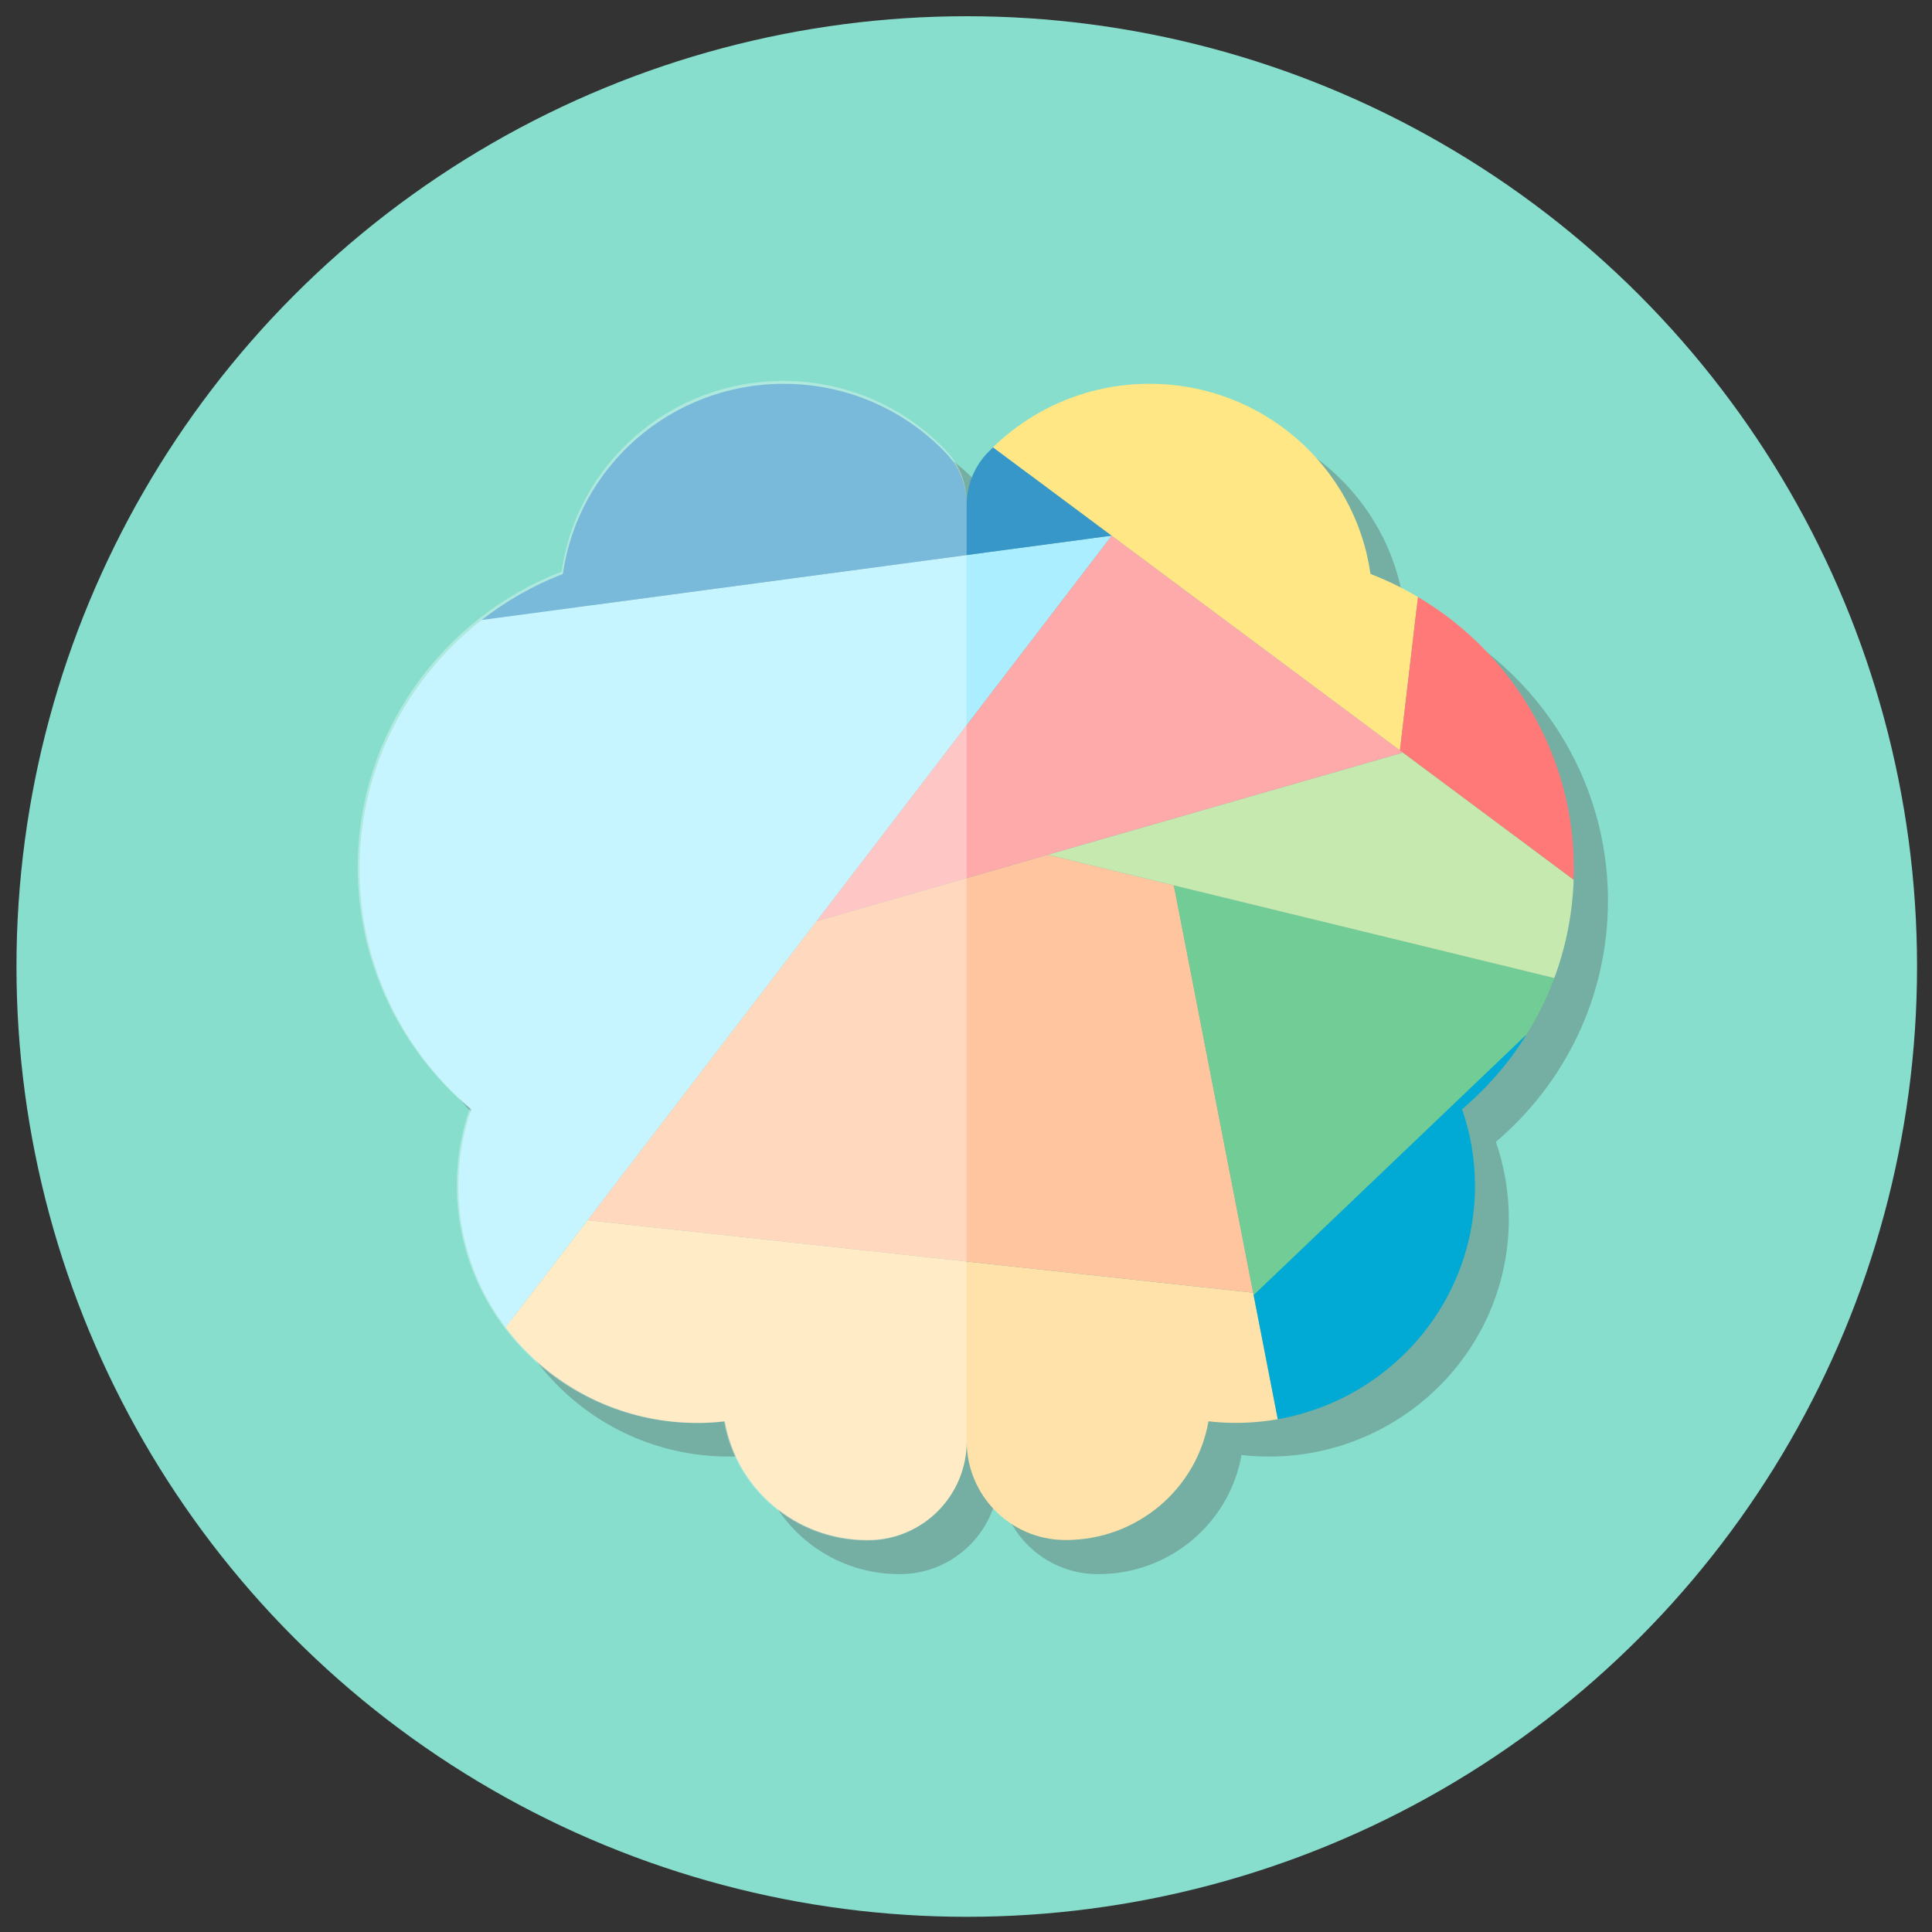 <?xml version="1.0" encoding="UTF-8" standalone="no"?>
<svg
   xmlns:dc="http://purl.org/dc/elements/1.1/"
   xmlns:cc="http://creativecommons.org/ns#"
   xmlns:rdf="http://www.w3.org/1999/02/22-rdf-syntax-ns#"
   xmlns:svg="http://www.w3.org/2000/svg"
   xmlns="http://www.w3.org/2000/svg"
   xmlns:sodipodi="http://sodipodi.sourceforge.net/DTD/sodipodi-0.dtd"
   xmlns:inkscape="http://www.inkscape.org/namespaces/inkscape"
   height="300"
   viewBox="0 0 37.5 37.5"
   width="300"
   version="1.1"
   id="svg898"
   sodipodi:docname="emotionMind.svg"
   inkscape:version="1.0beta2 (2b71d25, 2019-12-03)"
   inkscape:export-filename="/Users/mike.xiao/Documents/Projects/DBT_icons/dbt_icons/emotionMind.png"
   inkscape:export-xdpi="197.75999"
   inkscape:export-ydpi="197.75999">
  <rect x="0" y="0" width="37.5" height="37.5" fill="#333333" stroke="none"/>
  <defs
     id="defs902">
    <inkscape:path-effect
       lpeversion="1"
       is_visible="true"
       id="path-effect1255"
       effect="spiro" />
    <clipPath
       id="clipPath1046"
       clipPathUnits="userSpaceOnUse">
      <circle
         r="297.057"
         cy="151.482"
         cx="223.039"
         id="circle1048"
         style="opacity:1;fill:#554133;fill-opacity:1;stroke-width:3.962" />
    </clipPath>
    <filter
       id="filter927"
       style="color-interpolation-filters:sRGB;"
       x="-0.2"
       width="1.4"
       y="-0.2"
       height="1.4"
       inkscape:menu-tooltip="Paint objects with a transparent turbulence which wraps around color edges"
       inkscape:menu="Distort"
       inkscape:label="Swirl">
      <feGaussianBlur
         id="feGaussianBlur909"
         result="result10"
         stdDeviation="3" />
      <feBlend
         id="feBlend911"
         result="fbSourceGraphic"
         in="result10"
         mode="normal"
         in2="result10" />
      <feGaussianBlur
         id="feGaussianBlur913"
         in="fbSourceGraphic"
         result="result8"
         stdDeviation="3" />
      <feTurbulence
         id="feTurbulence915"
         baseFrequency="0.2"
         numOctaves="1"
         type="fractalNoise"
         result="result7"
         seed="0" />
      <feComposite
         id="feComposite917"
         in="result8"
         operator="in"
         result="result6"
         in2="result8" />
      <feDisplacementMap
         id="feDisplacementMap919"
         result="result4"
         scale="50"
         yChannelSelector="G"
         xChannelSelector="R"
         in="result7"
         in2="result6" />
      <feComposite
         id="feComposite921"
         k3="1"
         k1="1"
         in="result8"
         operator="arithmetic"
         result="result2"
         in2="result4" />
      <feComposite
         id="feComposite923"
         operator="in"
         in="fbSourceGraphic"
         result="fbSourceGraphic"
         in2="result2" />
      <feDisplacementMap
         id="feDisplacementMap925"
         xChannelSelector="R"
         scale="50"
         yChannelSelector="G"
         in2="result4" />
    </filter>
    <filter
       id="filter1075"
       inkscape:label="Electrize"
       style="color-interpolation-filters:sRGB;">
      <feGaussianBlur
         id="feGaussianBlur1065"
         result="blur"
         stdDeviation="2" />
      <feComponentTransfer
         id="feComponentTransfer1073"
         result="fbSourceGraphic"
         in="blur">
        <feFuncR
           id="feFuncR1067"
           tableValues="0 1 0 1 0"
           type="table" />
        <feFuncG
           id="feFuncG1069"
           tableValues="0 1 0 1 0"
           type="table" />
        <feFuncB
           id="feFuncB1071"
           tableValues="0 1 0 1 0"
           type="table" />
      </feComponentTransfer>
      <feColorMatrix
         id="feColorMatrix1077"
         values="0 0 0 -1 0 0 0 0 -1 0 0 0 0 -1 0 0 0 0 1 0"
         in="fbSourceGraphic"
         result="fbSourceGraphicAlpha" />
      <feGaussianBlur
         in="fbSourceGraphic"
         result="blur"
         stdDeviation="2"
         id="feGaussianBlur1079" />
      <feComponentTransfer
         result="component"
         in="blur"
         id="feComponentTransfer1081">
        <feFuncR
           tableValues="1 0 1"
           type="table"
           id="feFuncR1083" />
        <feFuncG
           tableValues="1 0 1"
           type="table"
           id="feFuncG1085" />
        <feFuncB
           tableValues="1 0 1"
           type="table"
           id="feFuncB1087" />
      </feComponentTransfer>
    </filter>
    <clipPath
       id="clipPath2034"
       clipPathUnits="userSpaceOnUse">
      <path
         inkscape:connector-curvature="0"
         d="m 154.778,67.277 v 83.238 83.238 c 0,9.56 -7.665,17.445 -17.225,17.516 h -0.216 c -12.573,0 -23.004,-9.121 -25.075,-21.1 -1.556,0.187 -3.153,0.285 -4.758,0.285 -23.241,0 -42.081,-18.844 -42.081,-42.085 0,-4.776 0.805,-9.372 2.269,-13.655 -12.014,-10.317 -19.635,-25.621 -19.635,-42.71 0,-23.844 14.82,-44.223 35.753,-52.42 C 86.452,60.499 102.815,45.807 122.622,45.807 c 11.249,0 21.381,4.736 28.523,12.318 2.335,2.467 3.628,5.756 3.628,9.156 z m 87.069,107.434 c 1.478,4.283 2.269,8.879 2.269,13.655 0,23.242 -18.839,42.085 -42.081,42.085 -1.605,0 -3.188,-0.092 -4.758,-0.285 -2.071,11.979 -12.502,21.1 -25.075,21.1 h -0.196 c -9.561,-0.07 -17.226,-7.955 -17.226,-17.515 V 67.274 c 0,-3.399 1.288,-6.689 3.615,-9.156 7.155,-7.582 17.287,-12.318 28.519,-12.318 19.811,0 36.188,14.692 38.827,33.778 20.924,8.201 35.753,28.58 35.753,52.42 0.004,17.089 -7.617,32.393 -19.644,42.71 z m 0,0"
         style="fill:#ff6da6;fill-opacity:1;stroke-width:1.126"
         id="path2036" />
    </clipPath>
    <clipPath
       id="clipPath2038"
       clipPathUnits="userSpaceOnUse">
      <path
         inkscape:connector-curvature="0"
         d="m 154.778,67.277 v 83.238 83.238 c 0,9.56 -7.665,17.445 -17.225,17.516 h -0.216 c -12.573,0 -23.004,-9.121 -25.075,-21.1 -1.556,0.187 -3.153,0.285 -4.758,0.285 -23.241,0 -42.081,-18.844 -42.081,-42.085 0,-4.776 0.805,-9.372 2.269,-13.655 -12.014,-10.317 -19.635,-25.621 -19.635,-42.71 0,-23.844 14.82,-44.223 35.753,-52.42 C 86.452,60.499 102.815,45.807 122.622,45.807 c 11.249,0 21.381,4.736 28.523,12.318 2.335,2.467 3.628,5.756 3.628,9.156 z m 87.069,107.434 c 1.478,4.283 2.269,8.879 2.269,13.655 0,23.242 -18.839,42.085 -42.081,42.085 -1.605,0 -3.188,-0.092 -4.758,-0.285 -2.071,11.979 -12.502,21.1 -25.075,21.1 h -0.196 c -9.561,-0.07 -17.226,-7.955 -17.226,-17.515 V 67.274 c 0,-3.399 1.288,-6.689 3.615,-9.156 7.155,-7.582 17.287,-12.318 28.519,-12.318 19.811,0 36.188,14.692 38.827,33.778 20.924,8.201 35.753,28.58 35.753,52.42 0.004,17.089 -7.617,32.393 -19.644,42.71 z m 0,0"
         style="fill:#ff6da6;fill-opacity:1;stroke-width:1.126"
         id="path2040" />
    </clipPath>
    <clipPath
       id="clipPath2042"
       clipPathUnits="userSpaceOnUse">
      <path
         inkscape:connector-curvature="0"
         d="m 154.778,67.277 v 83.238 83.238 c 0,9.56 -7.665,17.445 -17.225,17.516 h -0.216 c -12.573,0 -23.004,-9.121 -25.075,-21.1 -1.556,0.187 -3.153,0.285 -4.758,0.285 -23.241,0 -42.081,-18.844 -42.081,-42.085 0,-4.776 0.805,-9.372 2.269,-13.655 -12.014,-10.317 -19.635,-25.621 -19.635,-42.71 0,-23.844 14.82,-44.223 35.753,-52.42 C 86.452,60.499 102.815,45.807 122.622,45.807 c 11.249,0 21.381,4.736 28.523,12.318 2.335,2.467 3.628,5.756 3.628,9.156 z m 87.069,107.434 c 1.478,4.283 2.269,8.879 2.269,13.655 0,23.242 -18.839,42.085 -42.081,42.085 -1.605,0 -3.188,-0.092 -4.758,-0.285 -2.071,11.979 -12.502,21.1 -25.075,21.1 h -0.196 c -9.561,-0.07 -17.226,-7.955 -17.226,-17.515 V 67.274 c 0,-3.399 1.288,-6.689 3.615,-9.156 7.155,-7.582 17.287,-12.318 28.519,-12.318 19.811,0 36.188,14.692 38.827,33.778 20.924,8.201 35.753,28.58 35.753,52.42 0.004,17.089 -7.617,32.393 -19.644,42.71 z m 0,0"
         style="fill:#ff6da6;fill-opacity:1;stroke-width:1.126"
         id="path2044" />
    </clipPath>
    <clipPath
       id="clipPath2046"
       clipPathUnits="userSpaceOnUse">
      <path
         inkscape:connector-curvature="0"
         d="m 154.778,67.277 v 83.238 83.238 c 0,9.56 -7.665,17.445 -17.225,17.516 h -0.216 c -12.573,0 -23.004,-9.121 -25.075,-21.1 -1.556,0.187 -3.153,0.285 -4.758,0.285 -23.241,0 -42.081,-18.844 -42.081,-42.085 0,-4.776 0.805,-9.372 2.269,-13.655 -12.014,-10.317 -19.635,-25.621 -19.635,-42.71 0,-23.844 14.82,-44.223 35.753,-52.42 C 86.452,60.499 102.815,45.807 122.622,45.807 c 11.249,0 21.381,4.736 28.523,12.318 2.335,2.467 3.628,5.756 3.628,9.156 z m 87.069,107.434 c 1.478,4.283 2.269,8.879 2.269,13.655 0,23.242 -18.839,42.085 -42.081,42.085 -1.605,0 -3.188,-0.092 -4.758,-0.285 -2.071,11.979 -12.502,21.1 -25.075,21.1 h -0.196 c -9.561,-0.07 -17.226,-7.955 -17.226,-17.515 V 67.274 c 0,-3.399 1.288,-6.689 3.615,-9.156 7.155,-7.582 17.287,-12.318 28.519,-12.318 19.811,0 36.188,14.692 38.827,33.778 20.924,8.201 35.753,28.58 35.753,52.42 0.004,17.089 -7.617,32.393 -19.644,42.71 z m 0,0"
         style="fill:#ff6da6;fill-opacity:1;stroke-width:1.126"
         id="path2048" />
    </clipPath>
    <clipPath
       id="clipPath2050"
       clipPathUnits="userSpaceOnUse">
      <path
         inkscape:connector-curvature="0"
         d="m 154.778,67.277 v 83.238 83.238 c 0,9.56 -7.665,17.445 -17.225,17.516 h -0.216 c -12.573,0 -23.004,-9.121 -25.075,-21.1 -1.556,0.187 -3.153,0.285 -4.758,0.285 -23.241,0 -42.081,-18.844 -42.081,-42.085 0,-4.776 0.805,-9.372 2.269,-13.655 -12.014,-10.317 -19.635,-25.621 -19.635,-42.71 0,-23.844 14.82,-44.223 35.753,-52.42 C 86.452,60.499 102.815,45.807 122.622,45.807 c 11.249,0 21.381,4.736 28.523,12.318 2.335,2.467 3.628,5.756 3.628,9.156 z m 87.069,107.434 c 1.478,4.283 2.269,8.879 2.269,13.655 0,23.242 -18.839,42.085 -42.081,42.085 -1.605,0 -3.188,-0.092 -4.758,-0.285 -2.071,11.979 -12.502,21.1 -25.075,21.1 h -0.196 c -9.561,-0.07 -17.226,-7.955 -17.226,-17.515 V 67.274 c 0,-3.399 1.288,-6.689 3.615,-9.156 7.155,-7.582 17.287,-12.318 28.519,-12.318 19.811,0 36.188,14.692 38.827,33.778 20.924,8.201 35.753,28.58 35.753,52.42 0.004,17.089 -7.617,32.393 -19.644,42.71 z m 0,0"
         style="fill:#ff6da6;fill-opacity:1;stroke-width:1.126"
         id="path2052" />
    </clipPath>
    <clipPath
       id="clipPath2054"
       clipPathUnits="userSpaceOnUse">
      <path
         inkscape:connector-curvature="0"
         d="m 154.778,67.277 v 83.238 83.238 c 0,9.56 -7.665,17.445 -17.225,17.516 h -0.216 c -12.573,0 -23.004,-9.121 -25.075,-21.1 -1.556,0.187 -3.153,0.285 -4.758,0.285 -23.241,0 -42.081,-18.844 -42.081,-42.085 0,-4.776 0.805,-9.372 2.269,-13.655 -12.014,-10.317 -19.635,-25.621 -19.635,-42.71 0,-23.844 14.82,-44.223 35.753,-52.42 C 86.452,60.499 102.815,45.807 122.622,45.807 c 11.249,0 21.381,4.736 28.523,12.318 2.335,2.467 3.628,5.756 3.628,9.156 z m 87.069,107.434 c 1.478,4.283 2.269,8.879 2.269,13.655 0,23.242 -18.839,42.085 -42.081,42.085 -1.605,0 -3.188,-0.092 -4.758,-0.285 -2.071,11.979 -12.502,21.1 -25.075,21.1 h -0.196 c -9.561,-0.07 -17.226,-7.955 -17.226,-17.515 V 67.274 c 0,-3.399 1.288,-6.689 3.615,-9.156 7.155,-7.582 17.287,-12.318 28.519,-12.318 19.811,0 36.188,14.692 38.827,33.778 20.924,8.201 35.753,28.58 35.753,52.42 0.004,17.089 -7.617,32.393 -19.644,42.71 z m 0,0"
         style="fill:#ff6da6;fill-opacity:1;stroke-width:1.126"
         id="path2056" />
    </clipPath>
    <clipPath
       id="clipPath2058"
       clipPathUnits="userSpaceOnUse">
      <path
         inkscape:connector-curvature="0"
         d="m 154.778,67.277 v 83.238 83.238 c 0,9.56 -7.665,17.445 -17.225,17.516 h -0.216 c -12.573,0 -23.004,-9.121 -25.075,-21.1 -1.556,0.187 -3.153,0.285 -4.758,0.285 -23.241,0 -42.081,-18.844 -42.081,-42.085 0,-4.776 0.805,-9.372 2.269,-13.655 -12.014,-10.317 -19.635,-25.621 -19.635,-42.71 0,-23.844 14.82,-44.223 35.753,-52.42 C 86.452,60.499 102.815,45.807 122.622,45.807 c 11.249,0 21.381,4.736 28.523,12.318 2.335,2.467 3.628,5.756 3.628,9.156 z m 87.069,107.434 c 1.478,4.283 2.269,8.879 2.269,13.655 0,23.242 -18.839,42.085 -42.081,42.085 -1.605,0 -3.188,-0.092 -4.758,-0.285 -2.071,11.979 -12.502,21.1 -25.075,21.1 h -0.196 c -9.561,-0.07 -17.226,-7.955 -17.226,-17.515 V 67.274 c 0,-3.399 1.288,-6.689 3.615,-9.156 7.155,-7.582 17.287,-12.318 28.519,-12.318 19.811,0 36.188,14.692 38.827,33.778 20.924,8.201 35.753,28.58 35.753,52.42 0.004,17.089 -7.617,32.393 -19.644,42.71 z m 0,0"
         style="fill:#ff6da6;fill-opacity:1;stroke-width:1.126"
         id="path2060" />
    </clipPath>
    <clipPath
       id="clipPath2062"
       clipPathUnits="userSpaceOnUse">
      <path
         inkscape:connector-curvature="0"
         d="m 154.778,67.277 v 83.238 83.238 c 0,9.56 -7.665,17.445 -17.225,17.516 h -0.216 c -12.573,0 -23.004,-9.121 -25.075,-21.1 -1.556,0.187 -3.153,0.285 -4.758,0.285 -23.241,0 -42.081,-18.844 -42.081,-42.085 0,-4.776 0.805,-9.372 2.269,-13.655 -12.014,-10.317 -19.635,-25.621 -19.635,-42.71 0,-23.844 14.82,-44.223 35.753,-52.42 C 86.452,60.499 102.815,45.807 122.622,45.807 c 11.249,0 21.381,4.736 28.523,12.318 2.335,2.467 3.628,5.756 3.628,9.156 z m 87.069,107.434 c 1.478,4.283 2.269,8.879 2.269,13.655 0,23.242 -18.839,42.085 -42.081,42.085 -1.605,0 -3.188,-0.092 -4.758,-0.285 -2.071,11.979 -12.502,21.1 -25.075,21.1 h -0.196 c -9.561,-0.07 -17.226,-7.955 -17.226,-17.515 V 67.274 c 0,-3.399 1.288,-6.689 3.615,-9.156 7.155,-7.582 17.287,-12.318 28.519,-12.318 19.811,0 36.188,14.692 38.827,33.778 20.924,8.201 35.753,28.58 35.753,52.42 0.004,17.089 -7.617,32.393 -19.644,42.71 z m 0,0"
         style="fill:#ff6da6;fill-opacity:1;stroke-width:1.126"
         id="path2064" />
    </clipPath>
    <clipPath
       id="clipPath2066"
       clipPathUnits="userSpaceOnUse">
      <path
         inkscape:connector-curvature="0"
         d="m 154.778,67.277 v 83.238 83.238 c 0,9.56 -7.665,17.445 -17.225,17.516 h -0.216 c -12.573,0 -23.004,-9.121 -25.075,-21.1 -1.556,0.187 -3.153,0.285 -4.758,0.285 -23.241,0 -42.081,-18.844 -42.081,-42.085 0,-4.776 0.805,-9.372 2.269,-13.655 -12.014,-10.317 -19.635,-25.621 -19.635,-42.71 0,-23.844 14.82,-44.223 35.753,-52.42 C 86.452,60.499 102.815,45.807 122.622,45.807 c 11.249,0 21.381,4.736 28.523,12.318 2.335,2.467 3.628,5.756 3.628,9.156 z m 87.069,107.434 c 1.478,4.283 2.269,8.879 2.269,13.655 0,23.242 -18.839,42.085 -42.081,42.085 -1.605,0 -3.188,-0.092 -4.758,-0.285 -2.071,11.979 -12.502,21.1 -25.075,21.1 h -0.196 c -9.561,-0.07 -17.226,-7.955 -17.226,-17.515 V 67.274 c 0,-3.399 1.288,-6.689 3.615,-9.156 7.155,-7.582 17.287,-12.318 28.519,-12.318 19.811,0 36.188,14.692 38.827,33.778 20.924,8.201 35.753,28.58 35.753,52.42 0.004,17.089 -7.617,32.393 -19.644,42.71 z m 0,0"
         style="fill:#ff6da6;fill-opacity:1;stroke-width:1.126"
         id="path2068" />
    </clipPath>
    <clipPath
       id="clipPath2070"
       clipPathUnits="userSpaceOnUse">
      <path
         inkscape:connector-curvature="0"
         d="m 154.778,67.277 v 83.238 83.238 c 0,9.56 -7.665,17.445 -17.225,17.516 h -0.216 c -12.573,0 -23.004,-9.121 -25.075,-21.1 -1.556,0.187 -3.153,0.285 -4.758,0.285 -23.241,0 -42.081,-18.844 -42.081,-42.085 0,-4.776 0.805,-9.372 2.269,-13.655 -12.014,-10.317 -19.635,-25.621 -19.635,-42.71 0,-23.844 14.82,-44.223 35.753,-52.42 C 86.452,60.499 102.815,45.807 122.622,45.807 c 11.249,0 21.381,4.736 28.523,12.318 2.335,2.467 3.628,5.756 3.628,9.156 z m 87.069,107.434 c 1.478,4.283 2.269,8.879 2.269,13.655 0,23.242 -18.839,42.085 -42.081,42.085 -1.605,0 -3.188,-0.092 -4.758,-0.285 -2.071,11.979 -12.502,21.1 -25.075,21.1 h -0.196 c -9.561,-0.07 -17.226,-7.955 -17.226,-17.515 V 67.274 c 0,-3.399 1.288,-6.689 3.615,-9.156 7.155,-7.582 17.287,-12.318 28.519,-12.318 19.811,0 36.188,14.692 38.827,33.778 20.924,8.201 35.753,28.58 35.753,52.42 0.004,17.089 -7.617,32.393 -19.644,42.71 z m 0,0"
         style="fill:#ff6da6;fill-opacity:1;stroke-width:1.126"
         id="path2072" />
    </clipPath>
    <clipPath
       id="clipPath2074"
       clipPathUnits="userSpaceOnUse">
      <path
         inkscape:connector-curvature="0"
         d="m 154.778,67.277 v 83.238 83.238 c 0,9.56 -7.665,17.445 -17.225,17.516 h -0.216 c -12.573,0 -23.004,-9.121 -25.075,-21.1 -1.556,0.187 -3.153,0.285 -4.758,0.285 -23.241,0 -42.081,-18.844 -42.081,-42.085 0,-4.776 0.805,-9.372 2.269,-13.655 -12.014,-10.317 -19.635,-25.621 -19.635,-42.71 0,-23.844 14.82,-44.223 35.753,-52.42 C 86.452,60.499 102.815,45.807 122.622,45.807 c 11.249,0 21.381,4.736 28.523,12.318 2.335,2.467 3.628,5.756 3.628,9.156 z m 87.069,107.434 c 1.478,4.283 2.269,8.879 2.269,13.655 0,23.242 -18.839,42.085 -42.081,42.085 -1.605,0 -3.188,-0.092 -4.758,-0.285 -2.071,11.979 -12.502,21.1 -25.075,21.1 h -0.196 c -9.561,-0.07 -17.226,-7.955 -17.226,-17.515 V 67.274 c 0,-3.399 1.288,-6.689 3.615,-9.156 7.155,-7.582 17.287,-12.318 28.519,-12.318 19.811,0 36.188,14.692 38.827,33.778 20.924,8.201 35.753,28.58 35.753,52.42 0.004,17.089 -7.617,32.393 -19.644,42.71 z m 0,0"
         style="fill:#ff6da6;fill-opacity:1;stroke-width:1.126"
         id="path2076" />
    </clipPath>
  </defs>
  <sodipodi:namedview
     pagecolor="#ffffff"
     bordercolor="#666666"
     inkscape:document-rotation="0"
     borderopacity="1"
     objecttolerance="10"
     gridtolerance="10"
     guidetolerance="10"
     inkscape:pageopacity="0"
     inkscape:pageshadow="2"
     inkscape:window-width="1318"
     inkscape:window-height="691"
     id="namedview900"
     showgrid="false"
     inkscape:zoom="1.1629865"
     inkscape:cx="137.31941"
     inkscape:cy="107.63467"
     inkscape:window-x="60"
     inkscape:window-y="23"
     inkscape:window-maximized="0"
     inkscape:current-layer="flat" />
  <g
     id="flat"
     transform="matrix(0.752,0,0,0.752,7.66,17.693)">
    <circle
       r="24.528"
       cy="1.419"
       cx="14.767"
       id="path2093"
       style="fill:#87decd;fill-opacity:1;stroke-width:0.449;stroke-linecap:round;paint-order:stroke fill markers;stop-color:#000000" />
    <path
       inkscape:connector-curvature="0"
       d="M 15.594,-9.71 V 2.42 14.55 c 0,1.393 1.129,2.542 2.538,2.552 h 0.032 c 1.852,0 3.389,-1.329 3.694,-3.075 0.229,0.028 0.465,0.041 0.701,0.041 3.424,0 6.199,-2.746 6.199,-6.133 0,-0.696 -0.118,-1.366 -0.334,-1.99 1.77,-1.503 2.893,-3.733 2.893,-6.224 0,-3.475 -2.183,-6.444 -5.267,-7.639 -0.389,-2.781 -2.8,-4.922 -5.718,-4.922 -1.657,0 -3.15,0.69 -4.202,1.795 -0.344,0.36 -0.534,0.839 -0.534,1.334 z m 0.001,0 V 2.42 14.55 c 0,1.393 -1.129,2.542 -2.538,2.552 h -0.032 c -1.852,0 -3.389,-1.329 -3.694,-3.075 -0.229,0.028 -0.464,0.041 -0.701,0.041 -3.424,0 -6.199,-2.746 -6.199,-6.133 0,-0.696 0.118,-1.366 0.334,-1.99 -1.77,-1.503 -2.893,-3.733 -2.893,-6.224 0,-3.475 2.183,-6.444 5.267,-7.639 0.389,-2.781 2.8,-4.922 5.718,-4.922 1.657,0 3.15,0.69 4.202,1.795 0.344,0.36 0.534,0.839 0.534,1.334 z"
       style="fill:#515151;fill-opacity:0.331;stroke-width:0.165"
       id="path2172-5-5" />
    <g
       transform="matrix(1.1,0,0,1.088,-2.107,0.899)"
       id="g2110">
      <g
         transform="matrix(1.068,0,0,1.068,-2.649,-23.171)"
         id="g952">
        <path
           id="path943"
           style="opacity:1;fill:#7188d8;fill-opacity:1;stroke-width:1.934"
           d="M 39.701,55.807 A 145,145 0 0 0 6.148,148.568 145,145 0 0 0 34.379,234.533 Z"
           transform="matrix(0.125,0,0,0.125,-2.505,3.474)"
           clip-path="url(#clipPath2074)"
           inkscape:connector-curvature="0" />
        <path
           id="path1355"
           style="opacity:1;fill:#aaeeff;fill-opacity:1;stroke-width:1.934"
           d="M 180.258,72.785 38.625,91.951 34.379,234.533 A 145,145 0 0 0 46.719,249.164 L 180.273,72.797 Z"
           transform="matrix(0.125,0,0,0.125,-2.505,3.474)"
           clip-path="url(#clipPath2070)"
           inkscape:connector-curvature="0" />
        <path
           id="path1390"
           style="opacity:1;fill:#3797c8;fill-opacity:1;stroke-width:1.934"
           d="M 100.471,12.711 A 145,145 0 0 0 39.701,55.807 L 38.625,91.951 180.258,72.785 Z"
           transform="matrix(0.125,0,0,0.125,-2.505,3.474)"
           clip-path="url(#clipPath2066)"
           inkscape:connector-curvature="0" />
        <path
           id="path1349"
           style="opacity:1;fill:#ffe2aa;fill-opacity:1;stroke-width:1.934"
           d="M 205.129,207.318 88.158,194.441 46.719,249.164 a 145,145 0 0 0 104.43,44.404 145,145 0 0 0 67.393,-16.613 z"
           transform="matrix(0.125,0,0,0.125,-2.505,3.474)"
           clip-path="url(#clipPath2062)"
           inkscape:connector-curvature="0" />
        <path
           id="path1380"
           style="opacity:1;fill:#ffc59e;fill-opacity:1;stroke-width:1.934"
           d="M 169.049,129.48 128.398,141.301 88.158,194.441 205.129,207.318 191.188,134.934 Z"
           transform="matrix(0.125,0,0,0.125,-2.505,3.474)"
           clip-path="url(#clipPath2058)"
           inkscape:connector-curvature="0" />
        <path
           id="path1373"
           style="opacity:1;fill:#71cc95;fill-opacity:1;stroke-width:1.934"
           d="m 262.457,152.488 -71.27,-17.555 14.023,72.812 z"
           transform="matrix(0.125,0,0,0.125,-2.505,3.474)"
           clip-path="url(#clipPath2054)"
           inkscape:connector-curvature="0" />
        <path
           id="path1385"
           style="opacity:1;fill:#00aad4;fill-opacity:1;stroke-width:1.934"
           d="m 262.457,152.488 -57.246,55.258 13.33,69.209 a 145,145 0 0 0 77.102,-116.293 z"
           transform="matrix(0.125,0,0,0.125,-2.505,3.474)"
           clip-path="url(#clipPath2050)"
           inkscape:connector-curvature="0" />
        <path
           id="path1362"
           style="opacity:1;fill:#c6e9af;fill-opacity:1;stroke-width:1.934"
           d="m 169.049,129.48 126.594,31.182 a 145,145 0 0 0 0.076,-0.941 l -64.264,-48.387 z"
           transform="matrix(0.125,0,0,0.125,-2.505,3.474)"
           clip-path="url(#clipPath2046)"
           inkscape:connector-curvature="0" />
        <path
           id="path1352"
           style="opacity:1;fill:#ffaaaa;fill-opacity:1;stroke-width:1.934"
           d="m 180.273,72.797 -51.875,68.504 103.057,-29.967 z"
           transform="matrix(0.125,0,0,0.125,-2.505,3.474)"
           clip-path="url(#clipPath2042)"
           inkscape:connector-curvature="0" />
        <path
           id="path1346"
           style="opacity:1;fill:#ffe786;fill-opacity:1;stroke-width:1.934"
           d="M 239.881,33.891 A 145,145 0 0 0 151.148,3.568 145,145 0 0 0 100.471,12.711 L 230.928,110.938 Z"
           transform="matrix(0.125,0,0,0.125,-2.505,3.474)"
           clip-path="url(#clipPath2038)"
           inkscape:connector-curvature="0" />
        <path
           id="path1395"
           style="opacity:1;fill:#ff7979;fill-opacity:1;stroke-width:1.934"
           d="m 239.881,33.891 -8.953,77.047 64.791,48.783 a 145,145 0 0 0 0.43,-11.152 145,145 0 0 0 -56.268,-114.678 z"
           transform="matrix(0.125,0,0,0.125,-2.505,3.474)"
           clip-path="url(#clipPath2034)"
           inkscape:connector-curvature="0" />
        <g
           id="g870-0"
           transform="matrix(-0.033,-0.019,-0.019,0.033,23.822,20.303)">
          <g
             id="g868-4" />
        </g>
      </g>
      <path
         id="path2172"
         fill="#fd82ac"
         d="M 15.336,-10.54 V 0.605 11.75 c 0,1.28 -1.026,2.336 -2.306,2.345 h -0.029 c -1.683,0 -3.08,-1.221 -3.357,-2.825 -0.208,0.026 -0.422,0.038 -0.637,0.038 -3.112,0 -5.634,-2.523 -5.634,-5.635 0,-0.639 0.107,-1.255 0.304,-1.828 -1.609,-1.381 -2.629,-3.43 -2.629,-5.718 0,-3.192 1.984,-5.921 4.787,-7.019 0.354,-2.555 2.545,-4.523 5.197,-4.523 1.506,0 2.863,0.634 3.819,1.649 0.313,0.33 0.486,0.771 0.486,1.226 z"
         inkscape:connector-curvature="0"
         style="fill:#ffffff;fill-opacity:0.331;stroke-width:0.151"
         sodipodi:nodetypes="scscscsscscscs" />
    </g>
  </g>
</svg>
